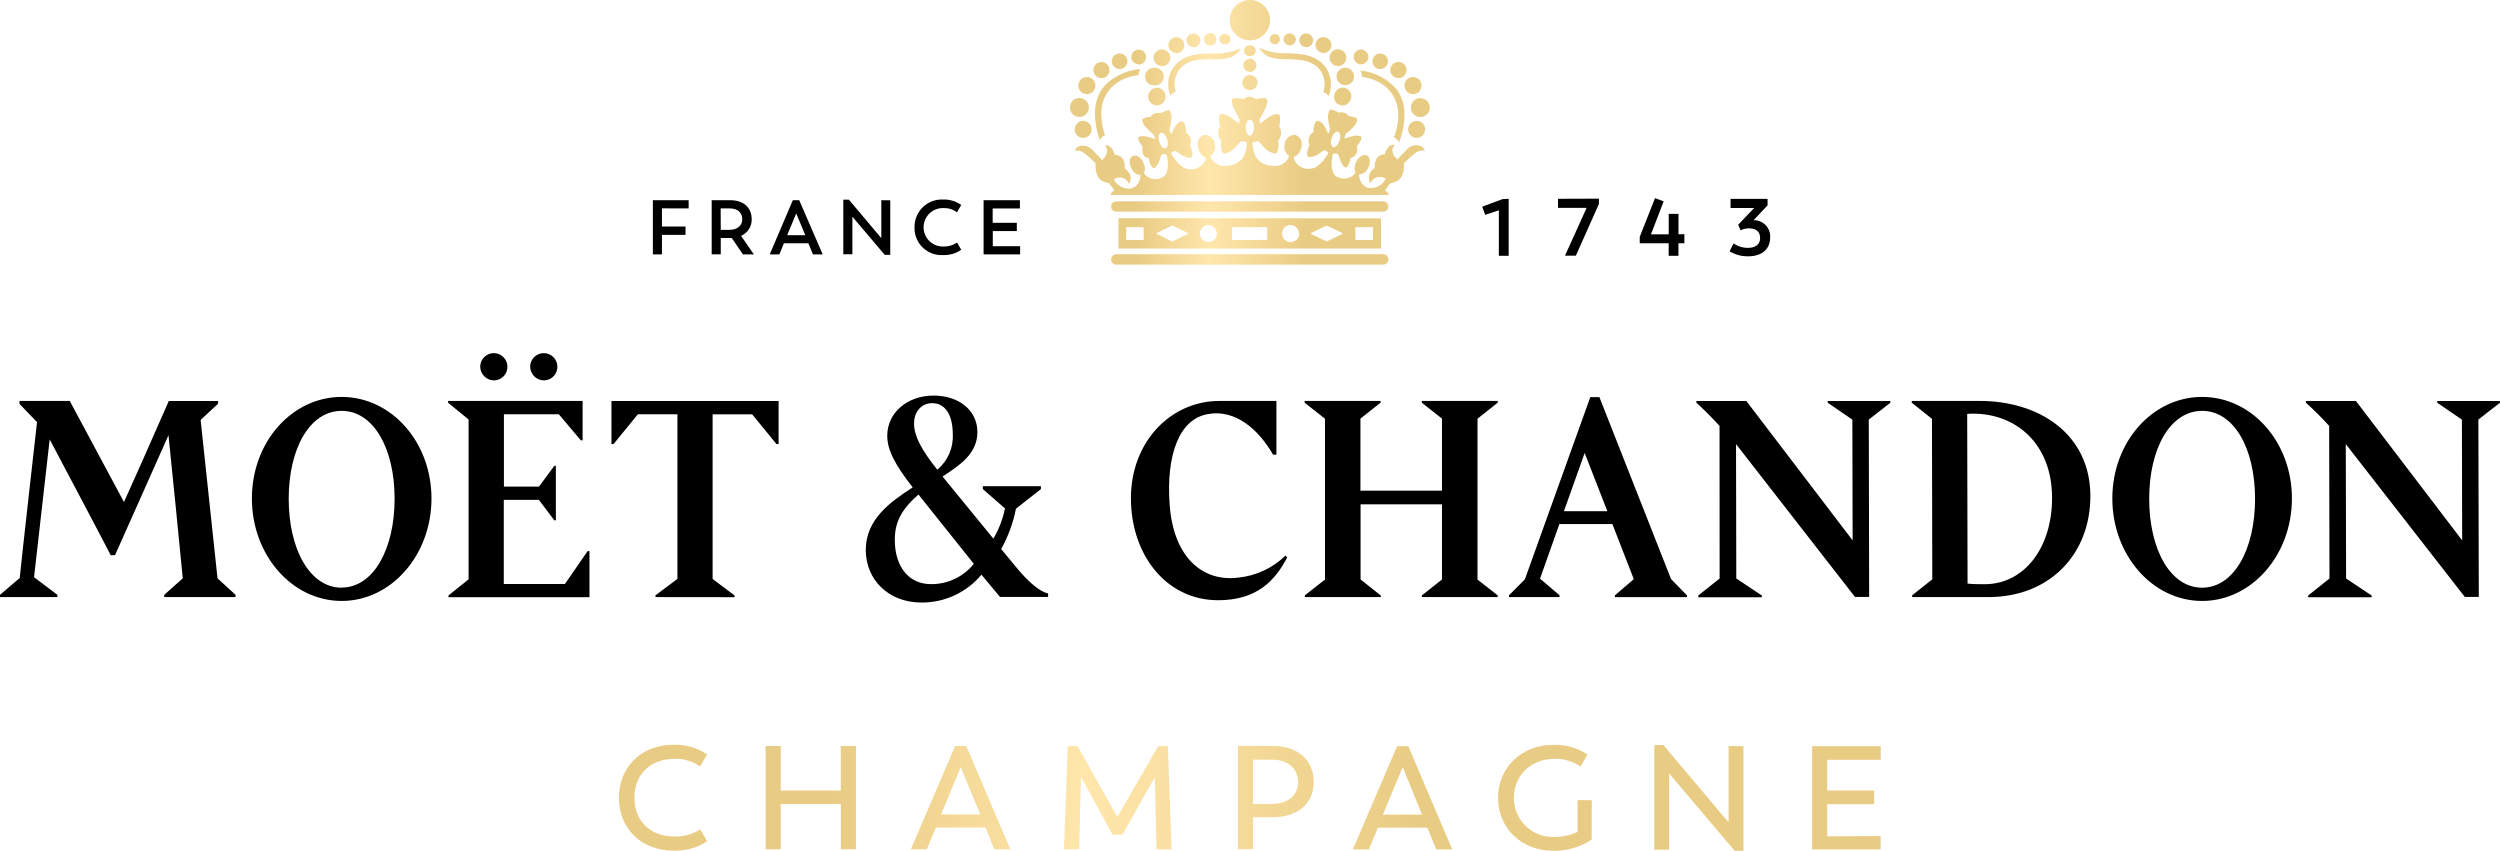 <svg viewBox="0 0 9139.777 3110.398" xmlns:xlink="http://www.w3.org/1999/xlink" xmlns="http://www.w3.org/2000/svg" id="Layer_1"><defs><style>.cls-1{fill:url(#linear-gradient);}.cls-1,.cls-2,.cls-3{fill-rule:evenodd;stroke-width:0px;}.cls-2{fill:url(#linear-gradient-2);}</style><linearGradient gradientUnits="userSpaceOnUse" gradientTransform="translate(5645.142 6508.821) scale(1 -1)" y2="3592.364" x2="1230.658" y1="3592.364" x1="-3382.37" id="linear-gradient"><stop stop-color="#e9cc84" offset=".17"></stop><stop stop-color="#ffe6ab" offset=".37"></stop><stop stop-color="#e9cc84" offset=".63"></stop><stop stop-color="#e9cc84" offset=".92"></stop></linearGradient><linearGradient xlink:href="#linear-gradient" y2="6025.114" x2="-393.971" y1="6025.114" x1="-1709.429" id="linear-gradient-2"></linearGradient></defs><path d="M2461.987,2722.649c-118.367,0-199.215,82.636-199.215,193.877,0,110.58,79.187,193.216,199.215,193.216,43.679,1.783,86.819-10.198,123.349-34.253l-25.233-43.562c-27.855,18.151-60.586,27.322-93.8,26.272-89.646,0-146.922-56.704-146.922-142.167s58.936-141.84,146.922-141.84c33.309-1.122,66.068,8.687,93.301,27.938l25.733-44.068c-36.341-24.578-79.526-36.98-123.349-35.414ZM3129.371,3104.866v-377.452h-55.448v162.784h-219.633v-162.784h-55.287v377.452h55.287v-165.278h219.799v165.278h55.282ZM3603.14,3025.384h-181.458l-33.198,79.482h-58.442l161.868-377.452h40.835l160.868,377.452h-59.097l-31.376-79.482ZM3583.772,2977.701h-143.106l71.717-173.593,71.389,173.593ZM4228.062,3104.866l-6.31-263.55-118.534,210.34h-35.858l-115.212-211.507-6.976,264.717h-55.449l13.947-377.452h35.858l145.261,259.562,149.416-258.896h35.359l13.447,377.452-54.948-.666ZM4651.542,2987.86c88.485,0,151.237-46.228,151.237-129.364,0-82.642-61.591-131.031-149.082-131.692h-127.998v377.452h55.121v-116.395h70.723ZM4745.365,2858.523c0-48.883-37.519-81.143-94.295-81.143h-70.228v161.624h70.228c58.103-.5,94.956-32.093,94.956-80.981l-.661.5ZM5037.514,3025.934h180.625l32.87,79.482h58.27l-160.702-377.452h-40.84l-161.863,377.452h58.436l33.204-79.482ZM5055.61,2978.201h143.106l-70.556-174.093-72.55,174.093ZM5819.267,3069.463v-143.994l-51.933-.333v116.395c-27.271,12.403-56.876,18.651-86.813,18.29-38.547,1.039-75.816-13.641-103.309-40.668-27.46-27.033-42.796-64.085-42.468-102.665,0-83.803,64.907-142.334,147.943-142.334,34.104-.983,67.651,8.981,95.756,28.432l25.216-44.062c-37.047-24.761-80.981-37.158-125.471-35.42-116.196,0-201.548,83.803-201.548,193.883s85.352,193.217,200.048,193.217c50.599,1.4,100.366-12.825,142.578-40.741ZM6373.916,2727.959v382.439h-32.159l-239.556-282.673v278.685h-54.154v-382.606h33.215l238.389,282.674v-279.019l54.266.5ZM6875.467,3105.416v-48.883l-195.4.994v-117.556h171.627v-49.883h-171.627v-112.241h195.733v-49.883h-250.831v377.452h250.498Z" class="cls-1"></path><path d="M1855.144,1339.69c.661,27.299-20.717,50.055-47.961,51.06-27.96.372-50.994-21.889-51.633-49.883.017-27.31,21.956-49.527,49.216-49.85,27.266-.322,49.716,21.373,50.377,48.672ZM2037.812,1339.69c.661,27.299-20.717,50.055-47.961,51.06-27.96.372-50.999-21.889-51.633-49.883.017-27.31,21.956-49.527,49.216-49.85,27.266-.322,49.716,21.373,50.377,48.672ZM2155.047,2014.623v168.772h-515.47v-6.482l73.544-58.864v-584.471l-75.038-61.352v-6.487h491.897v144h-6.637l-80.354-95.278h-200.709v264.544h128.326l56.115-76.155h5.477v199.537h-5.477l-56.609-74.827h-128.332v307.618h223.454l83.009-120.222,6.804-.333ZM6832.144,1533.929l79.037-61.686-.667-6.321h-228.558v6.487l90.09,61.686,1,441.47-388.633-509.643h-182.569v6.487c10.775,8.642,53.099,49.883,84.647,84.636l.333,558.027-78.038,62.025v6.482h232.447v-6.482l-93.478-62.191-1-491.353,434.955,558.865h51.766l-1.333-648.489ZM9139.777,1472.243l-79.038,61.686,1.5,648.489h-50.988l-435.289-558.865,1.166,491.353,93.312,62.191v6.482h-231.891v-6.482l77.815-62.025-1.166-558.027c-26.772-29.654-55.099-57.903-84.814-84.636v-6.487h182.625l388.465,509.643-.999-441.47-90.146-61.686v-6.487h228.781l.666,6.321ZM5271.793,1530.424v263.384h-298.159v-263.384l73.544-58.198v-6.487h-277.575v6.487l74.372,58.525v588.131l-73.544,57.531v6.487h277.58v-5.821l-73.877-58.531v-274.692h297.659v274.692l-73.872,58.531v5.821h277.408v-6.487l-73.71-57.531v-588.131l73.877-58.525v-6.487h-277.409v6.487l73.705,58.198ZM7235.939,1465.739h-246.72v6.487l73.872,59.031,1.166,586.625-73.538,58.531v6.487h278.214c226.614,0,373.747-158.797,373.247-369.97-.5-225.642-186.291-347.686-406.24-347.192ZM7193.226,2133.157s3.11,2.661,62.541,2.661c144.133,0,246.887-132.52,246.388-316.594-.334-194.877-129.638-306.951-289.045-306.951-21.218.167-21.218,1.333-21.218,1.333l1.333,619.551ZM5701.46,2182.907h-184.802v-6.487l58.109-58.364,239.222-666.274h33.215l261.939,665.113,58.265,59.692v6.488h-263.439v-6.488l69.04-59.358-78.315-201.365h-193.733l-70.762,199.532,71.262,60.692v6.821ZM5793.384,1655.956l82.981,213.001h-158.852l75.871-213.001ZM1249.05,2148.542c-116.212,0-193.572-140.34-193.572-324.908s77.36-321.587,193.572-321.587,193.572,136.852,193.572,321.087-77.365,324.908-193.572,324.908v.5ZM920.859,1822.407c0-207.019,146.922-371.303,328.207-371.303s328.38,164.284,328.38,371.303-147.088,374.624-328.38,374.624-328.207-167.611-328.207-374.624ZM8050.695,2148.542c-116.251,0-193.455-140.34-193.455-324.908s77.204-321.587,193.455-321.587,193.566,136.852,193.566,321.587-77.371,324.908-193.566,324.908ZM7722.493,1822.407c0-207.019,146.911-371.303,328.202-371.303s328.369,164.284,328.369,371.303-147.077,374.624-328.369,374.624-328.202-167.611-328.202-374.624ZM4699.52,2030.92l6.476,6.982c-43.829,83.142-109.236,156.636-252.509,156.469-190.084,0-318.749-166.278-318.91-372.631-.167-206.352,145.095-356.001,324.059-356.001h207.846v196.543h-12.119c-26.894-47.061-98.11-149.654-206.024-151.315-11.147-.156-22.278.9-33.198,3.16-103.593,17.957-152.403,148.155-138.957,331.39,14.608,198.537,126.171,282.673,251.675,266.049,64.524-6.521,124.927-34.775,171.327-80.148l.333-.5ZM3660.26,2007.197l51.299,62.191c52.46,64.513,92.134,93.945,120.195,100.432v12.469h-175.81l-67.901-81.309c-54.243,65.235-134.88,102.598-219.638,101.76-120.195.167-203.198-83.636-203.198-192.05-.167-113.902,93.301-177.92,171.494-228.797-66.74-85.469-92.967-138.679-92.967-188.562-.167-83.803,72.711-147.155,169.5-147.155,92.467,0,159.869,54.037,160.035,133.019.167,78.987-63.913,121.389-126.004,162.124l-1.328.833,185.768,227.136c20.223-34.214,34.536-71.594,42.335-110.574l-80.848-70.673v-10.642h212.329v10.642l-91.307,71.833c-10.092,51.66-28.304,101.382-53.954,147.322ZM3408.24,1473.882c46.817,0,74.872,42.068,75.038,112.907,2.877,49.994-18.135,98.377-56.609,130.359-59.431-74.161-84.836-124.71-84.997-168.272-.167-43.568,26.727-74.994,66.568-74.994ZM3271.333,1974.21c.167,98.105,51.799,161.291,131.32,161.291,61.125.933,119.256-26.433,157.547-74.16l-202.37-253.408c-63.085,55.537-86.497,101.099-86.497,166.278ZM2396.424,2182.901v-6.482l80.187-60.025v-601.933h-144.6l-88.985,109.08h-7.637v-157.464h611.098v157.464h-7.637l-88.985-108.747h-144.594v601.927l80.181,60.031v6.482l-289.028-.333ZM861.112,2182.901v-8.315l-65.907-60.358c-.622-8.531-17.313-163.851-33.209-311.711-13.841-128.809-27.077-251.958-28.549-267.438l63.919-59.197v-9.809h-180.292c-65.908,150.649-145.263,329.063-163.857,369.304l-198.22-369.637H71.386v10.975l63.916,66.512s-59.599,528.267-63.252,570.002L0,2174.586v8.315h209.675v-8.315l-85.165-64.518,57.109-503.656s216.482,408.711,223.122,423.347h15.771c5.442-12.325,30.592-68.668,61.15-137.124,55.202-123.66,128.052-286.856,134.25-301.519,2.488,20.451,51.133,505.15,52.294,523.279l-67.734,60.192v8.315h260.64Z" class="cls-3"></path><path d="M6136.416,856.635v-74.655h-35.714v74.655h-64.929l46.156-119.717v-1l-31.215-11.642-55.932,141.506v23.445h105.753v45.895h35.714v-45.895h21.718v-33.253l-21.551.661ZM5695.962,760.024v-33.259l149.577-.494v19.284l-84.314,189.062h-39.046v-1.5l78.371-173.093h-104.587ZM5515.52,935.139v-208.352l-22.078,1.166-73.877,27.438h-.994l11.286,30.093,49.805-16.63v166.284h35.858ZM6462.062,750.71l-51.099,54.371c16.607-.461,32.714,6.137,44.212,18.168,11.553,12.031,17.496,28.377,16.385,45.017,0,42.568-30.382,68.84-80.204,68.84-22.884.428-45.49-5.315-65.429-16.63l-2.61-1.827,14.608-28.932,3.277,2.494c14.552,9.331,31.548,14.186,48.822,13.969,28.216,0,44.823-12.969,44.823-35.92s-14.441-35.414-40.824-35.414c-9.443-.006-18.774,1.916-27.383,5.654l-3.332,1.494-8.665-20.451,58.486-61.191h-86.369v-33.259h135.302v23.617ZM2517.635,762.029v-30.099h-130.814v198.038h33.198v-71.334h86.163v-30.426h-86.163v-66.512l97.616.333ZM2716.072,929.968h40.013l-46.817-67.84c24.178-10.214,39.608-34.253,38.847-60.525,0-43.068-30.049-69.673-78.526-69.673h-67.734v197.877h33.204v-59.697h40.18l40.835,59.858ZM2634.986,840.361h31.543c28.721,0,47.15-15.135,47.15-38.747s-16.602-39.741-45.823-39.741h-33.204l.333,78.487ZM2972.035,929.968h35.692l-85.164-196.538v-1.5h-24.072l-83.009,194.716-1.494,3.321h35.364l16.602-40.735h89.479l16.602,40.735ZM2910.927,780.309l-33.203,79.643h66.407l-33.204-79.643ZM3221.994,870.643v-138.674l32.703.333v199.532h-20.084l-118.367-139.673v137.346h-33.204v-199.532h20.417l118.534,140.668ZM3496.792,888.084c-13.897,8.931-30.143,13.502-46.65,13.141-25.872,1.261-50.338-11.847-63.652-34.103-13.314-22.256-13.314-50.05,0-72.3,13.314-22.256,37.78-35.364,63.652-34.103,16.485-.644,32.72,4.21,46.15,13.797l2.327,1.666,15.607-26.772-1.827-1.333c-18.957-12.886-41.518-19.407-64.413-18.618-27.594-1.389-54.521,8.759-74.349,28.021-19.829,19.262-30.782,45.912-30.243,73.572-.85,27.738,10.014,54.554,29.921,73.861,19.906,19.307,47.017,29.315,74.672,27.571,22.845.955,45.406-5.393,64.413-18.124l1.827-1.166-15.274-26.438-2.161,1.327ZM3629.595,844.838v55.204h99.938v29.926h-133.642v-198.038h132.814v30.099h-99.611v52.543h88.319v30.265h-87.819Z" class="cls-3"></path><path d="M4597.715,141.988c27.538-11.48,45.456-38.451,45.389-68.326v-.831C4642.561,32.446,4609.718-.004,4569.394,0c-29.826,0-56.714,18.006-68.117,45.614-11.397,27.608-5.06,59.376,16.057,80.477,21.112,21.102,52.843,27.377,80.381,15.897ZM4424.627,166.553c12.547-.272,22.578-10.54,22.578-23.113-.183-12.558-10.481-22.598-23.017-22.445-12.542.153-22.589,10.44-22.467,22.999.122,12.559,10.364,22.65,22.906,22.56ZM4388.408,147.608c.156,13.738-10.675,25.083-24.389,25.542v-.831c-6.832.226-13.469-2.338-18.379-7.102-4.916-4.764-7.687-11.322-7.681-18.172.455-13.731,11.78-24.581,25.5-24.428,13.719.153,24.8,11.253,24.95,24.991ZM4495.328,152.792c-3.688,5.96-10.437,9.31-17.407,8.644-6.971.665-13.714-2.684-17.402-8.644-3.693-5.959-3.693-13.5,0-19.459,3.688-5.96,10.431-9.31,17.402-8.644,6.97-.665,13.719,2.684,17.407,8.644,3.693,5.959,3.693,13.5,0,19.459ZM3973.232,344.333c17.33.092,31.454-13.904,31.543-31.26.094-17.356-13.88-31.501-31.209-31.592-17.33-.092-31.448,13.903-31.543,31.259-.006,17.1,13.647,31.064,30.715,31.427l.494.166ZM3980.702,393.079c.067-14.018-8.32-26.691-21.24-32.087-12.919-5.396-27.81-2.448-37.708,7.465-9.898,9.913-12.842,24.829-7.454,37.768,5.388,12.939,18.04,21.341,32.037,21.273,9.126.044,17.89-3.568,24.35-10.032,6.454-6.465,10.059-15.245,10.014-24.388ZM4081.018,735.969h975.824c10.481.094,18.929,8.626,18.929,19.123-.094,10.403-8.537,18.79-18.929,18.79h-975.824c-5.021.089-9.859-1.855-13.425-5.393-3.565-3.538-5.549-8.37-5.504-13.397-.044-5.054,1.933-9.92,5.488-13.514,3.555-3.588,8.393-5.61,13.442-5.61ZM5056.848,967.415c10.476-.089,18.924-8.626,18.924-19.118s-8.476-18.957-18.924-18.957h-975.83c-5.033-.044-9.876,1.938-13.436,5.504-3.554,3.56-5.538,8.409-5.493,13.452-.044,5.054,1.933,9.92,5.488,13.508,3.555,3.594,8.393,5.61,13.442,5.61h975.83ZM3959.957,504.156c-17.146,0-31.048-13.921-31.048-31.094v-.166c.094-17.108,13.963-30.928,31.048-30.928s31.043,13.921,31.043,31.094-13.902,31.094-31.043,31.094ZM4219.581,322.74c-12.386,4.086-21.062,15.28-21.945,28.309-.883,13.029,6.21,25.294,17.924,31.017,11.719,5.723,25.733,3.764,35.442-4.957,9.704-8.72,13.164-22.46,8.754-34.749-2.649-8.009-8.387-14.625-15.929-18.373-7.548-3.748-16.279-4.317-24.244-1.58v.332ZM4056.235,256.276c0,16.346-13.23,29.598-29.549,29.598v-.333c-16.191.001-29.371-13.049-29.549-29.265,0-16.347,13.23-29.598,29.549-29.598s29.549,13.251,29.549,29.598ZM4093.049,252.589c11.564.067,22.023-6.858,26.494-17.539,4.477-10.681,2.072-23.01-6.082-31.224-8.154-8.214-20.445-10.691-31.137-6.275-10.692,4.417-17.668,14.856-17.668,26.438.183,15.629,12.786,28.254,28.393,28.434v.166ZM4188.104,219.211c-4.255,10.205-14.247,16.824-25.289,16.757v-.831c-14.591-.079-26.527-11.667-27.06-26.272-.067-11.059,6.543-21.064,16.73-25.327,10.192-4.263,21.939-1.941,29.749,5.879,7.809,7.82,10.125,19.59,5.871,29.795ZM4220.719,311.935c11.969.864,23.417-5.04,29.66-15.3,6.249-10.26,6.249-23.156,0-33.416-6.243-10.26-17.69-16.165-29.66-15.301-11.964-.864-23.411,5.04-29.66,15.301-6.248,10.26-6.248,23.156,0,33.416,6.249,10.26,17.696,16.165,29.66,15.3ZM4278.734,211.363c0,16.989-13.753,30.762-30.71,30.762v-.831c-16.646.006-30.265-13.267-30.715-29.93,0-16.989,13.752-30.761,30.715-30.761s30.71,13.772,30.71,30.761ZM4300.812,194.556c16.14,0,29.221-13.103,29.221-29.265s-13.081-29.265-29.221-29.265-29.216,13.103-29.216,29.265c.539,15.771,13.464,28.276,29.216,28.267v.998ZM5205.897,425.185c12.897-5.405,21.268-18.068,21.201-32.071-.089-19.036-15.524-34.42-34.531-34.42-13.98,0-26.583,8.445-31.915,21.389-5.338,12.944-2.349,27.833,7.559,37.711,9.909,9.878,24.789,12.796,37.686,7.391ZM5178.992,441.982c-17.141,0-31.043,13.921-31.043,31.094s13.902,31.094,31.043,31.094,31.048-13.921,31.048-31.094c.089-8.289-3.149-16.267-8.987-22.144-5.838-5.877-13.786-9.162-22.062-9.117v.167ZM5165.651,281.481c-17.307-.061-31.392,13.925-31.487,31.26l.667-.167c-.189,17.229,13.513,31.396,30.709,31.759,17.307,0,31.348-14.037,31.376-31.372.033-17.334-13.958-31.421-31.265-31.481ZM5082.842,256.061c0-12.001,7.237-22.814,18.324-27.375,11.081-4.561,23.817-1.967,32.242,6.567,8.426,8.534,10.87,21.318,6.193,32.367-4.683,11.049-15.558,18.174-27.538,18.039-7.82-.044-15.307-3.21-20.79-8.796-5.482-5.587-8.52-13.133-8.431-20.967v.166ZM5045.984,195.696c-15.674-.092-28.46,12.563-28.554,28.266v-.166c-.089,7.57,2.844,14.862,8.137,20.262,5.299,5.399,12.531,8.46,20.084,8.504,15.68.092,28.466-12.564,28.554-28.267.094-15.703-12.542-28.507-28.221-28.6ZM4976.078,235.266c14.896-.183,26.849-12.397,26.727-27.322-.122-14.925-12.269-26.943-27.171-26.882-14.902.06-26.949,12.176-26.949,27.101.183,14.995,12.419,27.03,27.394,26.937v.166ZM4653.175,160.471c-6.97-3.075-11.397-10.067-11.192-17.694v-.166c.272-10.22,8.721-18.311,18.924-18.125,7.62.071,14.435,4.747,17.257,11.834,2.816,7.087,1.077,15.179-4.405,20.476-5.477,5.298-13.614,6.75-20.584,3.674ZM4879.639,342.336c-4.527,10.539-2.855,22.721,4.338,31.649,7.198,8.927,18.735,13.133,29.971,10.924,11.242-2.208,20.34-10.468,23.634-21.456,4.527-10.539,2.855-22.721-4.338-31.649-7.193-8.927-18.729-13.133-29.971-10.924-11.242,2.208-20.334,10.468-23.633,21.456ZM4918.458,311.59c-17.674.061-32.059-14.223-32.153-31.925l-.495-.332c.083-8.556,3.566-16.726,9.665-22.713,6.104-5.988,14.33-9.301,22.872-9.212,17.674,0,32.009,14.334,32.037,32.036.033,17.702-14.252,32.085-31.926,32.146ZM4891.425,241.574c16.963,0,30.709-13.772,30.709-30.761s-13.747-30.762-30.709-30.762-30.715,13.772-30.715,30.762c.183,16.859,13.88,30.43,30.715,30.429v.332ZM4867.52,164.978c-.028,16.141-13.103,29.21-29.216,29.21v-.665c-15.874-.172-28.777-12.874-29.221-28.766.094-16.141,13.214-29.16,29.332-29.099,16.113.061,29.138,13.179,29.104,29.32ZM4775.28,172.613c10.22.068,19.473-6.047,23.433-15.486,3.955-9.439,1.839-20.337-5.365-27.6-7.204-7.263-18.068-9.456-27.521-5.554-9.448,3.902-15.613,13.128-15.613,23.366.089,13.802,11.286,24.942,25.067,24.942v.332ZM4737.4,143.054c.089,12.609-9.992,22.93-22.584,23.112v-.332c-12.519-.091-22.65-10.237-22.739-22.78,1.006-11.785,10.848-20.836,22.662-20.836s21.65,9.051,22.661,20.836ZM4569.394,263.051c9.754,0,18.54-5.893,22.256-14.922,3.716-9.03,1.627-19.413-5.293-26.296-6.921-6.882-17.302-8.903-26.289-5.119-8.992,3.784-14.813,12.627-14.746,22.393.272,13.121,10.97,23.615,24.072,23.612v.332ZM4597.165,301.81c0,15.336-12.414,27.768-27.727,27.768s-27.721-12.432-27.721-27.768,12.414-27.769,27.721-27.769,27.727,12.432,27.727,27.769ZM4569.394,205.03c7.459.687,14.663-2.911,18.607-9.291,3.943-6.38,3.943-14.445,0-20.826-3.944-6.38-11.148-9.978-18.607-9.291-7.459-.687-14.663,2.911-18.607,9.291-3.943,6.381-3.943,14.446,0,20.826,3.943,6.38,11.147,9.978,18.607,9.291ZM5208.874,550.726c-12.914-2.16-26.128,1.421-36.192,9.812-11.619,8.315-40.34,36.414-40.34,36.414,2.821,39.574-10.292,68.506-48.639,72.167l-20.256,26.938c6.476,2.988,18.762,16.624,11.125,16.624h-1011.688c-7.637,0,4.815-14.463,11.453-16.624l-20.251-26.938c-38.186-3.66-51.299-33.259-48.644-72.167,0,0-28.721-28.099-40.341-36.414-10.064-8.39-23.278-11.972-36.191-9.812,5.06-11.417,16.596-18.55,29.054-17.958,15.557-.158,30.298,6.978,39.84,19.288,13.12,13.302,31.876,33.253,31.876,33.253l12.119-13.963c4.482-6.987,9.298-27.936,0-35.751-2.822-2.494-.995-4.489,1.494-4.489,9.259.272,17.73,5.298,22.412,13.302,4.571,6.702,7.992,14.12,10.125,21.951,9.448-.317,18.613,3.227,25.4,9.809,8.881,10.809,12.692,24.922,10.458,38.741,7.271,5.643,13.508,12.508,18.429,20.29,4.683,10.586,4.683,22.661,0,33.253-1.161,2.661-3.649,3.16-4.816,0-5.027-11.12-15.729-18.59-27.888-19.457-18.096,0-24.905,3.827-24.405,8.815,10.064,17.807,28.149,29.593,48.478,31.593,15.713,1.861,31.048-5.693,39.18-19.29,6.176-9.137,9.153-20.073,8.465-31.093,0,0-21.745,2.994-34.031-25.772-9.798-22.617-3.654-37.747,5.31-42.735,11.458-6.154,29.554,3.327,38.186,20.284,14.108,27.938,3.155,42.401,3.155,42.401,14.541,19.945,40.874,27.244,63.58,17.629,38.685-13.802,19.756-86.302,19.756-86.302,0,0-11.119-3.321-16.602,0-3.433,2.088-5.299,8.087-7.487,15.108-1.3,4.177-2.71,8.715-4.632,12.997-3.816,8.476-10.625,21.778-19.257,21.778-5.81,0-16.602-19.784-16.602-35.414-15.602-3.16-28.221-13.469-23.073-43.233,0,0-18.595-20.452-16.602-33.256,0-1.996,10.459-6.319,25.4-4.323,12.264,2.392,24.311,5.785,36.025,10.143-.011-5.841-1.556-11.576-4.483-16.628-11.325-9.086-21.973-18.978-31.876-29.598-5.977-9.478-14.114-23.279-7.47-27.602,8.759-4.674,18.468-7.289,28.388-7.649,3.705-5.759,9.098-10.23,15.441-12.803h1.661c6.604-1.978,13.647-1.978,20.251,0,8.093-5.81,17.407-9.679,27.227-11.307,7.97-.998,10.625,14.965,11.953,26.106-1.206,15.339-3.816,30.535-7.804,45.394.872,6.018,3.21,11.728,6.809,16.628,4.588-12.106,10.725-23.564,18.263-34.087,5.199-7.71,13.641-12.61,22.906-13.303,5.316,1.164,13.78,22.448,12.453,41.071,16.663,9.898,22.95,30.952,14.441,48.387,7.143,11.14,12.453,33.257,6.809,41.239-3.321,4.654-20.423,2.494-35.691-5.987-4.577-2.533-8.843-5.793-12.714-8.754-5.549-4.242-10.303-7.875-14.019-7.875-6.304,0-13.447,9.48-13.447,9.48,0,0,30.549,57.365,67.901,57.864,15.507,1.683,31.004-3.266,42.668-13.636,9.081-7.043,15.041-17.368,16.602-28.766-16.641-7.232-27.766-23.265-28.721-41.405-2.721-8.875-1.616-18.485,3.049-26.506,4.666-8.022,12.469-13.724,21.517-15.729,18.74.447,34.303,14.616,36.525,33.256,4.388,16.874-2.249,34.693-16.602,44.563,8.576,24.567,33.415,39.524,59.103,35.586,18.24.178,35.93-6.26,49.805-18.129,24.066-18.29,25.566-66.51,25.566-66.51-6.243-3.284-13.208-4.942-20.256-4.822-4.299.749-8.026,5.455-12.503,11.116-3.471,4.39-7.398,9.353-12.397,13.493-10.598,11.415-25.017,18.517-40.507,19.95-6.976,0-13.447-31.091-7.97-46.555-13.597-14.516-15.385-36.513-4.316-53.043,0,0-9.131-32.258-1-42.235,2.494-2.827,12.119-4.988,28.888,3.325,14.441,8.446,28.01,18.304,40.507,29.432,0,0,4.316-12.471,1-18.125-8.648-14.427-16.302-29.426-22.911-44.895-3.655-11.307-7.637-27.935,2.155-29.764,12.036-1.824,24.327-.741,35.858,3.159,6.493-5.379,14.508-8.578,22.911-9.145,8.404.567,16.418,3.766,22.911,9.145,11.531-3.906,23.828-4.99,35.858-3.159,9.798,1.829,5.81,18.457,2.161,29.764-6.61,15.469-14.269,30.469-22.911,44.895-3.321,5.654.994,18.125.994,18.125,12.497-11.127,26.066-20.986,40.507-29.432,16.602-8.314,26.566-6.152,28.721-3.325,8.304,9.977,0,42.235,0,42.235,10.903,16.6,9.048,38.514-4.483,53.043,5.477,15.464-.994,46.061-7.97,46.555-15.463-1.361-29.855-8.482-40.341-19.95-5.138-4.192-9.176-9.23-12.725-13.66-4.471-5.586-8.176-10.208-12.342-10.949-7.054-.15-14.024,1.51-20.256,4.822,0,0,1.494,48.053,25.567,66.51,13.858,11.897,31.559,18.335,49.805,18.129,25.728,3.955,50.627-10.992,59.27-35.586-14.352-9.87-20.99-27.689-16.602-44.563,2.288-18.605,17.812-32.739,36.519-33.256,8.726,1.9,16.313,7.237,21.062,14.808,4.749,7.57,6.254,16.737,4.177,25.431-.961,18.14-12.086,34.174-28.721,41.406,1.555,11.392,7.515,21.723,16.602,28.766,11.714,10.392,27.271,15.346,42.829,13.63,37.353,0,67.735-57.864,67.735-57.864,0,0-7.137-8.811-13.447-9.476-3.921-.413-9.054,3.601-15.013,8.259h0c-3.632,2.838-7.565,5.915-11.714,8.37-15.274,8.476-32.209,10.642-35.525,5.982-5.815-7.982,0-30.094,6.638-41.235-8.504-17.435-2.222-38.489,14.441-48.387-1.494-18.623,7.143-39.907,12.453-41.071,9.264.691,17.707,5.593,22.911,13.302,7.531,10.524,13.669,21.982,18.262,34.087,3.594-4.899,5.932-10.61,6.804-16.628-3.988-14.859-6.599-30.055-7.804-45.394,1.333-11.141,3.988-27.103,12.119-26.106,9.764,1.658,19.018,5.525,27.06,11.307,6.61-1.978,13.647-1.978,20.256,0h1.661c6.293,2.645,11.669,7.101,15.435,12.804,9.92.359,19.629,2.975,28.388,7.649,6.643,4.323-1.494,18.124-7.47,27.602-9.87,10.707-20.584,20.604-32.037,29.598-2.827,5.086-4.31,10.808-4.316,16.628,11.708-4.358,23.761-7.75,36.025-10.143,14.941-1.996,24.9,2.328,25.4,4.323,2.488,13.469-16.602,33.256-16.602,33.256,5.144,29.766-7.47,40.075-23.078,43.235-.994,15.63-11.286,35.414-16.602,35.414-8.465,0-15.435-13.302-19.256-21.784-1.811-4.11-3.183-8.531-4.46-12.647-2.233-7.193-4.171-13.441-7.659-15.452-5.477-3.16-16.602,0-16.602,0,0,0-18.923,72.5,19.757,86.297,22.761,9.642,49.149,2.344,63.752-17.624,0,0-11.125-14.463,2.988-42.401,8.632-16.629,26.727-26.438,38.18-20.284,8.965,4.988,15.274,20.118,5.315,42.735-12.286,28.766-34.037,25.772-34.037,25.772-.639,11.036,2.394,21.973,8.637,31.093,8.009,13.636,23.334,21.212,39.013,19.29,20.367-2.005,38.502-13.78,48.639-31.593,0-4.988-6.476-9.148-24.405-8.815-12.214.805-23,8.287-28.055,19.457-1.161,3.16-3.649,2.661-4.649,0-4.788-10.57-4.788-22.689,0-33.259,4.827-7.798,11.014-14.674,18.262-20.284-2.083-13.813,1.711-27.866,10.459-38.741,6.798-6.571,15.957-10.103,25.4-9.814,2.133-7.826,5.56-15.245,10.126-21.947,4.688-8.004,13.152-13.03,22.411-13.302,2.661,0,4.483,1.995,1.494,4.49-9.626,7.815-4.81,28.766,0,35.747l11.953,13.969s18.762-19.951,31.876-33.255c9.442-12.437,24.25-19.606,39.846-19.288,12.742-.403,24.366,7.247,29.049,19.122v.831ZM4243.503,486.075c7.803-2.661,18.262,7.649,23.411,22.78v-.832c4.649,15.298,2.988,31.427-4.816,34.087-7.803,2.661-18.262-6.152-23.405-22.78-5.149-16.628-2.988-30.595,4.81-33.256ZM4584.163,466.566l-.006-.422.006-.41v.831ZM4584.157,466.145c-.111-16.417-6.709-28.677-14.935-28.677-8.304,0-14.941,12.97-14.941,29.099s6.637,29.265,14.941,29.265c8.226,0,14.824-13.731,14.935-29.686ZM4896.908,514.811c-5.144,15.298-15.602,25.44-23.572,22.946v-.832c-7.798-2.66-9.959-17.127-4.81-32.424,5.143-15.298,15.768-26.438,23.572-22.946,7.798,3.491,9.959,17.958,4.81,33.256ZM4425.105,216.983h20.584c19.251.326,38.43-2.482,56.781-8.314l1.822-.831c12.597-7.204,23.522-17.011,32.042-28.766h-6.143c-27.894,11.485-57.831,17.143-87.985,16.628h-13.614c-44.656,0-105.753,1.496-141.112,54.04-18.69,29.944-21.9,67.05-8.631,99.767,4.699-6.875,11.525-12.015,19.423-14.632-7.77-25.271-4.26-52.671,9.625-75.158,28.266-42.385,79.415-43.061,117.057-43.558l.483-.007-.333.831ZM4857.25,350.888l-.467,1.096.667-.831-.2-.265ZM4850.64,252.217c17.624,30.028,20.051,66.599,6.609,98.671-4.86-6.459-11.653-11.202-19.39-13.536,8.459-25.105,5.615-52.654-7.804-75.49-27.06-42.235-78.687-44.064-116.207-45.228h-20.423c-19.323-.088-38.502-3.346-56.776-9.644-.589-.27-1.144-.605-1.661-.998-12.475-7.406-23.183-17.45-31.376-29.431h5.976c27.655,12.065,57.492,18.291,87.658,18.29h13.614c44.489,1.663,105.581,3.991,139.779,57.366ZM4161.972,275.692l.006-.761.661-.069-.667.831ZM4161.977,274.93c.128-7.961,2.544-15.723,6.971-22.351-46.206,3.294-89.902,22.302-123.849,53.874-45.323,44.396-54.288,114.4-25.733,202.527l1.166,3.658c3.877-8.276,10.764-14.758,19.257-18.124,0-1.051-.439-2.267-1.222-4.437-.578-1.606-1.35-3.734-2.266-6.703-6.593-23.036-10.003-46.87-10.125-70.835,1.988-75.287,54.826-128.907,135.802-137.609ZM5115.073,521.427c-3.593-8.474-10.403-15.172-18.923-18.623l4.149-11.307c7.248-22.765,11.22-46.449,11.786-70.336,0-74.659-51.794-129.697-132.809-140.007.261-8.24-1.999-16.363-6.476-23.279,46.123,4.4,89.352,24.466,122.522,56.867,44.323,45.394,51.627,115.563,20.918,203.026-1.167,1.663-1.167,3.658-1.167,3.658ZM5048.816,798.293v110.247h-959.889v-110.908l959.889.661ZM4117.171,830.419h63.586l.661,46.723h-64.246v-46.723ZM4341.608,853.669l2.655-1.327-58.27-27.771-57.77,27.771,2.655,1.327-2.655,1.166,57.77,28.099,58.27-28.099-2.655-1.166ZM4417.541,822.888c17.029-.061,30.898,13.702,30.987,30.76l.666-.828c.272,8.487-2.949,16.718-8.915,22.756-5.965,6.043-14.147,9.353-22.628,9.17-17.035,0-30.849-13.813-30.882-30.876-.028-17.057,13.741-30.921,30.771-30.982ZM4632.624,830.419h-128.659v46.723h128.992l-.333-46.723ZM4729.674,824.932c11.619,4.804,19.201,16.152,19.201,28.743l1.167-.828c.278,8.576-3.01,16.891-9.087,22.945-6.077,6.054-14.391,9.309-22.956,8.981-12.569.067-23.945-7.47-28.799-19.084-4.86-11.608-2.244-25.011,6.62-33.942,8.865-8.926,22.234-11.614,33.854-6.815ZM4905.567,853.669l2.66-1.327-57.942-27.771-58.103,27.771,2.655,1.327-2.655,1.166,58.103,28.099,57.942-28.099-2.66-1.166ZM4955.194,830.419h64.246v46.723h-64.246v-46.723Z" class="cls-2"></path></svg>